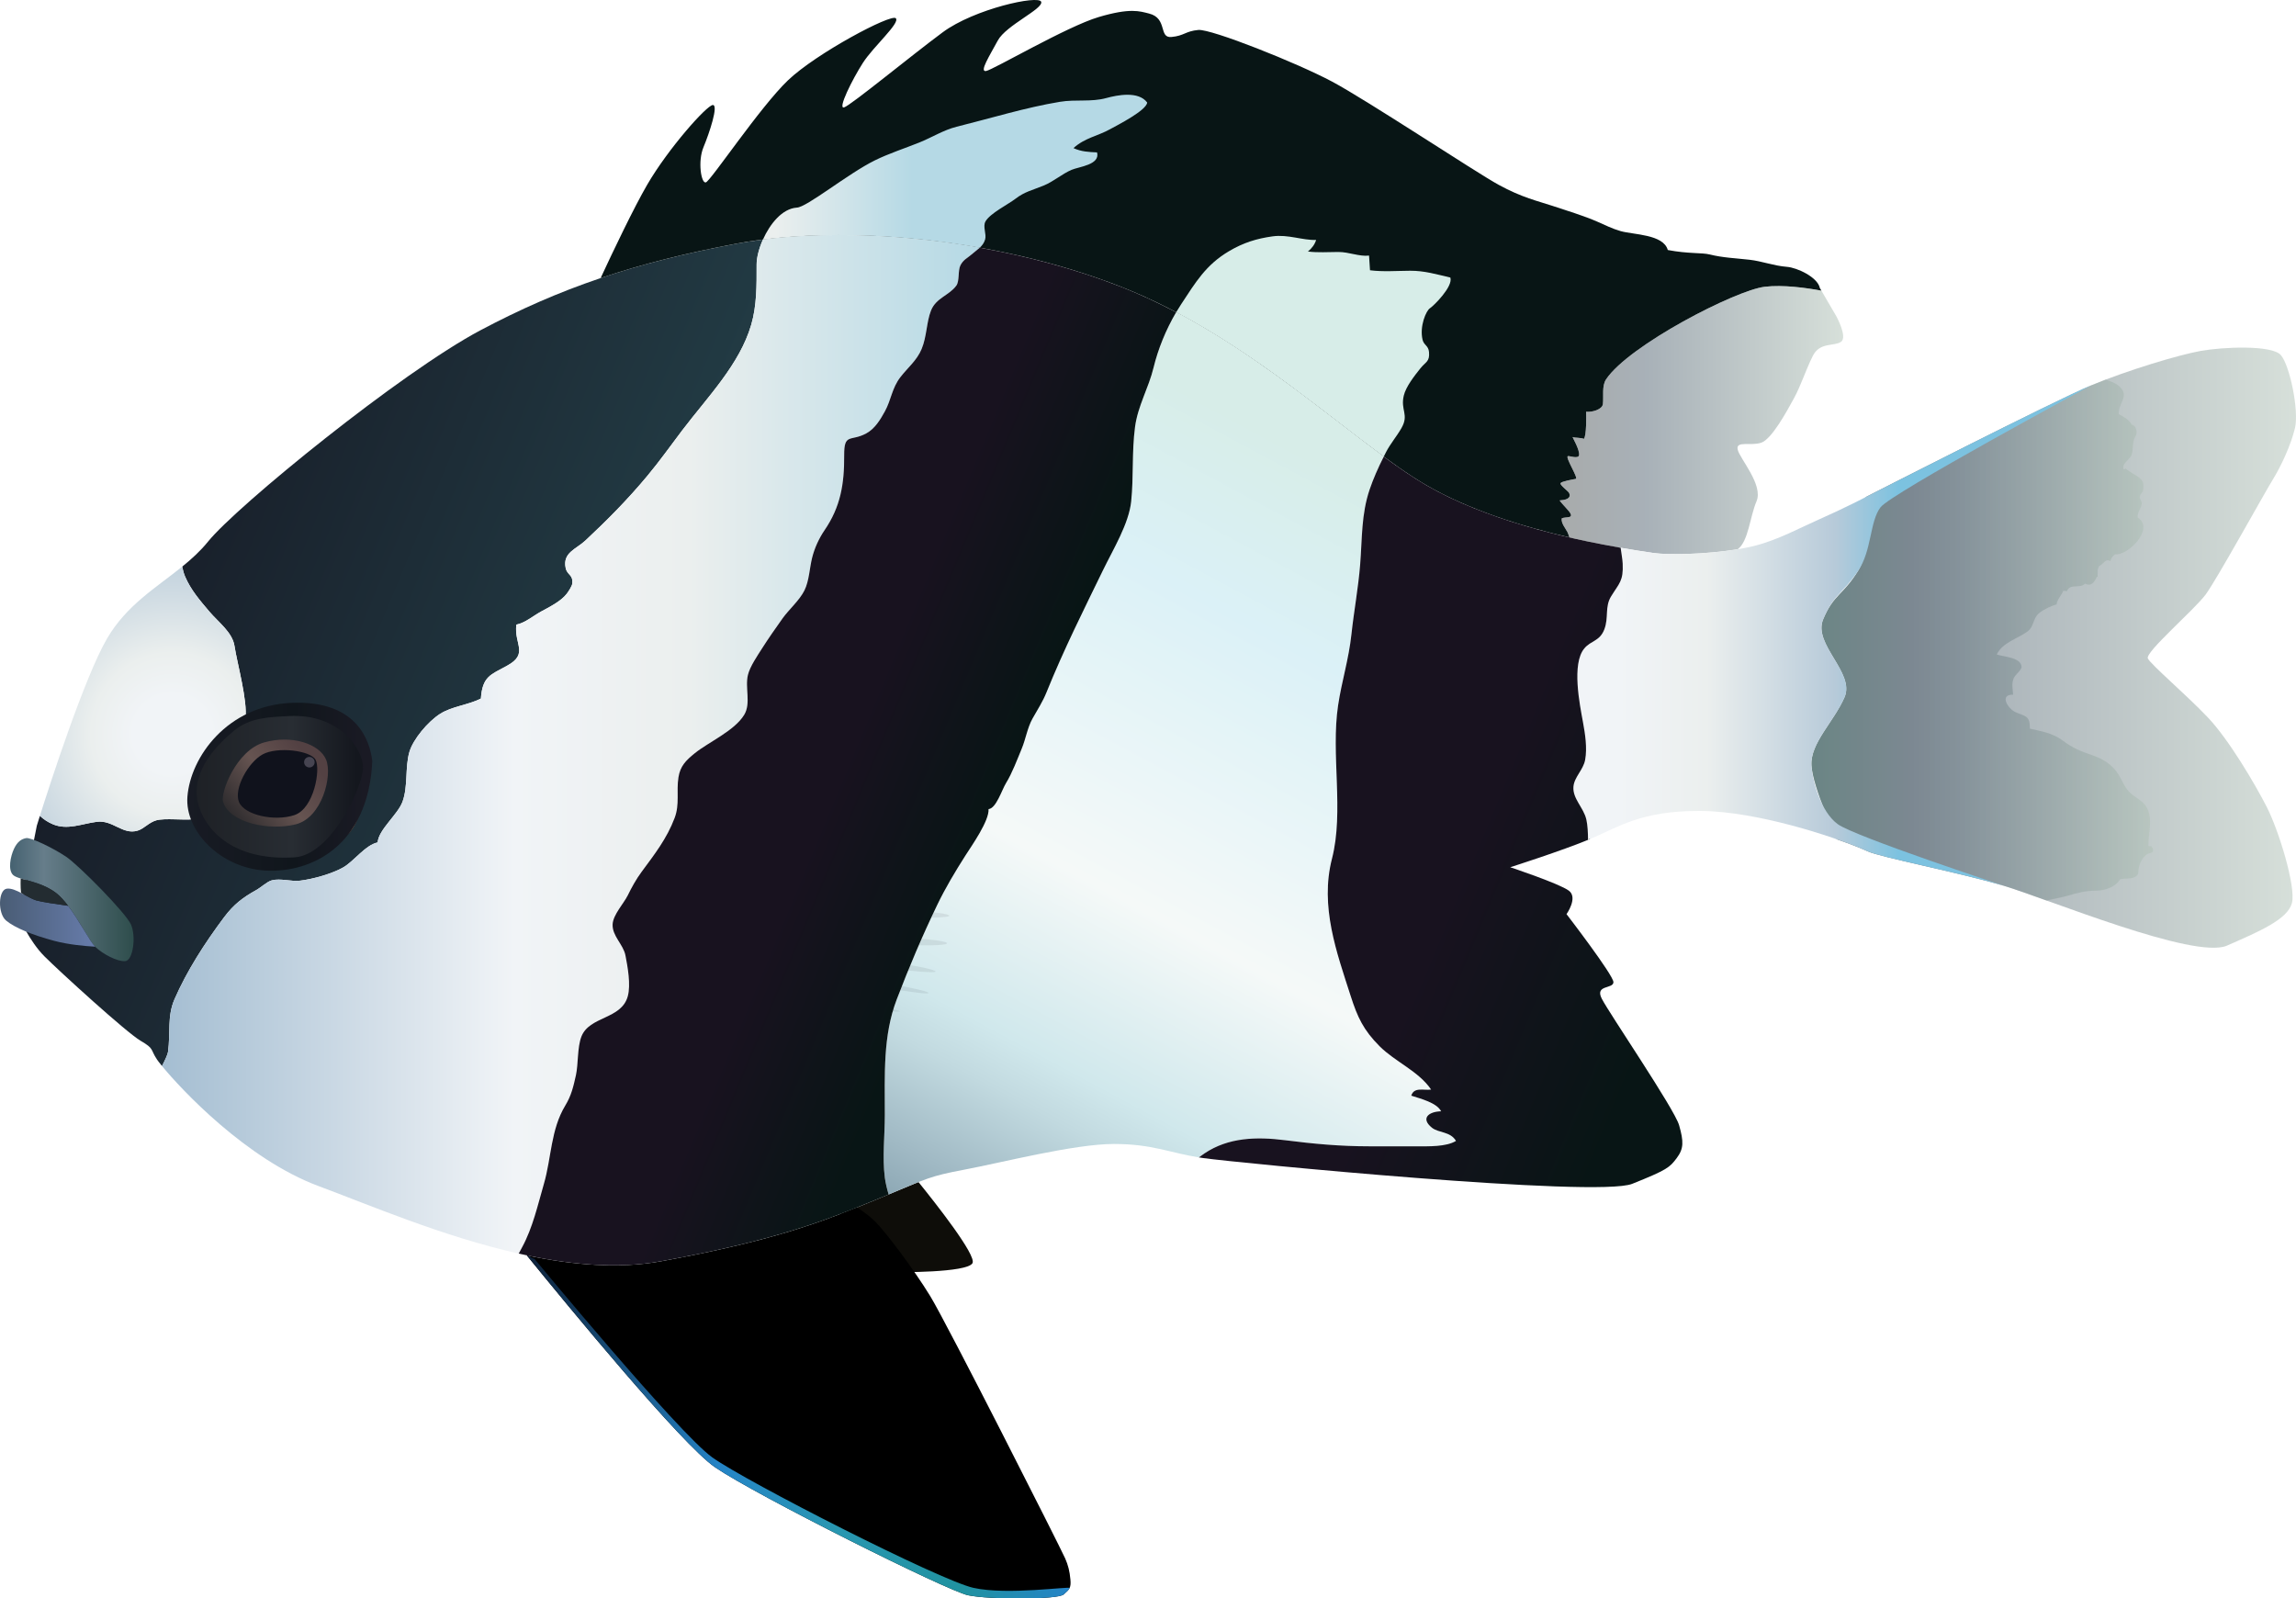 
        <svg xmlns:rdf="http://www.w3.org/1999/02/22-rdf-syntax-ns#" xmlns="http://www.w3.org/2000/svg" xmlns:cc="http://creativecommons.org/ns#" xmlns:xlink="http://www.w3.org/1999/xlink" xmlns:dc="http://purl.org/dc/elements/1.1/" x="0px" y="0px" width="500" height="348" viewBox="0 0 500 348" xml:space="preserve">
            <title>Dascyllus aruanus (Whitetail dascyllus)</title>
            <desc xmlns:ian_image_library="https://ian.umces.edu/media-library/">
                <ian_image_library:title>Dascyllus aruanus (Whitetail dascyllus)</ian_image_library:title>
                <ian_image_library:descr>Illustration of a Whitetail dascyllus (Dascyllus aruanus).</ian_image_library:descr>
                <ian_image_library:scene>
                    <ian_image_library:contains>Animalia, Chordata, Actinopterygii, Perciformes, Pomacentridae, Dascyllus aruanus, whitetail dascyllus, three-stripe damsel, humbug dascyllus, banded dascyllus, white-tailed damselfish, aquarium starter fish, territorial, </ian_image_library:contains>
                    <ian_image_library:when>2013-07-24</ian_image_library:when>
                </ian_image_library:scene>
            </desc>
            
<linearGradient id="ian_symbols_ac5e0d353e0092e4c971424007fb8299" gradientUnits="userSpaceOnUse" x1="34.771" y1="114.683" x2="418.363" y2="274.514">
	<stop  offset="0" style="stop-color:#181E29"/>
	<stop  offset="0.253" style="stop-color:#223B44"/>
	<stop  offset="0.462" style="stop-color:#18121F"/>
	<stop  offset="0.935" style="stop-color:#081515"/>
</linearGradient>
<path fill="url(#ian_symbols_ac5e0d353e0092e4c971424007fb8299)" d="M166.142,52.171c-2.075,0.261-4.08,0.569-5.994,0.931c-22.157,4.187-38.109,9.604-55.474,18.796
	c-17.365,9.193-53.117,38.305-59.364,46.039c-1.661,2.056-3.589,3.805-5.629,5.458c0.145,0.748,0.333,1.474,0.623,2.149
	c1.249,2.923,3.193,5.161,5.296,7.642c1.949,2.3,5.007,4.509,5.463,7.475c0.578,3.763,2.917,12.101,2.371,15.829
	c-4.343,2.369-6.496,4.534-8.587,8.686c-1.903,3.781-4.625,9.118-2.863,13.227c-1.889,0.252-6.133-0.285-7.961,0.243
	c-1.64,0.475-2.636,1.817-4.053,2.243c-3.259,0.979-5.403-2.377-8.886-1.924c-3.317,0.431-6.381,1.861-9.551,0.546
	c-1.148-0.478-2.051-1.11-2.848-1.831l0,0c-0.426,1.346-0.667,2.127-0.667,2.127L4.09,199.642c0,0,2.268,5.303,5.587,8.623
	c3.319,3.319,17.875,16.599,20.94,18.386c3.064,1.788,2.043,1.788,3.575,4.086c0.176,0.265,0.55,0.754,1.087,1.408
	c0.747-1.428,1.242-2.554,1.314-3.092c0.562-4.13-0.218-7.695,1.4-11.423c2.675-6.156,6.58-12.235,10.82-17.896
	c2.111-2.819,4.135-4.323,7.018-5.922c0.977-0.54,2.337-1.825,3.353-2.095c1.872-0.495,4.231,0.3,6.162,0.068
	c2.834-0.338,6.97-1.507,9.4-2.892c2.319-1.322,4.835-4.888,7.492-5.434c0.22-2.838,4.407-6.069,5.426-8.887
	c1.219-3.37,0.513-7.375,1.479-10.78c0.782-2.755,4.036-6.643,6.695-8.334c2.582-1.641,6.035-1.907,8.886-3.323
	c0.331-4.838,2.1-5.188,5.718-7.17c4.774-2.615,1.443-4.74,2.01-8.936c1.94-0.403,3.635-1.902,5.363-2.843
	c1.721-0.938,4.371-2.241,5.617-3.896c0.341-0.454,1.135-1.635,1.192-2.195c0.206-2.036-1.11-1.786-1.445-3.426
	c-0.68-3.33,2.28-4.064,4.307-5.96c4.753-4.447,9.135-8.855,13.447-14.029c2.88-3.455,4.953-6.438,7.627-9.957
	c5.559-7.315,12.521-14.375,15.034-22.999c1.208-4.146,1.187-8.463,1.176-13.125C164.767,56.131,165.269,54.134,166.142,52.171z"/>
<path fill="#081515" d="M340.104,112.882c0.89-0.418,2.854,0.151,1.62-1.471c-0.352-0.462-1.882-2.054-2.087-2.433
	c0.964-0.071,2.633-0.263,2.084-1.595c-0.173-0.422-2.131-1.788-1.878-2.173c0.254-0.385,2.635-0.796,3.304-0.918
	c0.67-0.123-2.338-4.702-1.71-4.956c0.278-0.112,2.27,0.673,2.435-0.199c0.207-1.097-1.444-3.895-1.412-3.963
	c0.579,0.224,1.913,0.115,2.451,0.407c0.619-0.68,0.521-5.081,0.492-5.909c1.301,0.139,3.527-0.483,3.663-1.691
	c0.19-1.697-0.271-3.923,0.689-5.369c4.922-7.393,28.16-19.395,34.545-20.161c3.997-0.48,9.095,0.241,12.349,0.849l-0.347-0.593
	c-0.492-2.354-4.946-4.423-7.15-4.595c-2.903-0.228-5.452-1.241-8.159-1.546c-3.147-0.354-5.791-0.435-8.669-1.149
	c-1.726-0.429-4.622-0.116-9.132-0.971c-0.948-3.449-7.459-3.31-10.29-4.123c-1.816-0.522-3.364-1.306-5.008-2.029
	c-2.929-1.291-6.751-2.442-9.815-3.463s-6.64-1.788-11.747-4.597s-28.601-18.386-36.262-22.472S263.768,6.269,260.958,6.524
	c-2.809,0.255-3.064,1.277-5.873,1.532c-2.81,0.255-0.767-4.085-4.853-5.107c-2.042-0.511-4.085-1.277-10.98,0.766
	c-6.895,2.042-22.983,11.491-24.515,11.747s0.766-3.32,2.554-6.64s9.959-6.895,9.449-8.427s-14.556,1.532-21.451,6.639
	c-6.895,5.107-19.918,15.833-21.451,16.344s1.788-6.129,4.086-9.704s8.172-8.683,7.15-9.704
	c-1.021-1.021-17.365,7.661-23.494,13.534c-6.128,5.874-16.854,21.961-17.875,22.217s-1.788-4.596-0.511-7.661
	s3.32-9.193,2.043-9.193s-9.704,9.449-14.301,17.365c-2.944,5.072-7.354,14.329-10.144,20.332
	c8.877-2.999,18.351-5.383,29.356-7.463c22.157-4.187,55.762-1.683,83.904,9.323c28.142,11.005,50.78,34.07,66.53,43.223
	c9.313,5.412,20.901,9.012,31.186,11.391c-0.163-0.513-0.316-0.948-0.426-1.16C340.909,115.033,339.917,113.914,340.104,112.882z"/>
<path fill="#0E0D09" d="M182.867,264.417l12.353,12.63c0,0,15.414,0.163,16.562-1.969c0.917-1.702-8.1-13.128-11.768-17.66
	c-2.174,0.864-4.896,2.064-9.536,3.963C187.949,262.416,185.471,263.423,182.867,264.417z"/>
<path d="M114.722,273.382c8.827,10.868,33.733,41.175,40.977,46.138c8.855,6.067,50.508,26.895,55.099,27.878
	c4.592,0.983,19.515,0.983,20.827-0.165c1.312-1.147,1.639-1.476,1.475-3.279s-0.492-3.115-1.147-4.592
	c-1.164-2.622-25.747-51.163-29.354-57.066c-3.607-5.903-9.674-13.938-11.971-16.235c-1.266-1.266-2.828-2.379-3.977-3.126
	c-9.931,3.981-20.477,7.653-42.65,11.726C134.8,276.35,124.702,275.481,114.722,273.382z"/>
<linearGradient id="ian_symbols_3630bc9c1606534485218027a2b6ece1" gradientUnits="userSpaceOnUse" x1="2.193" y1="195.908" x2="29.091" y2="195.908">
	<stop  offset="0.016" style="stop-color:#476372"/>
	<stop  offset="0.274" style="stop-color:#667D8A"/>
	<stop  offset="0.989" style="stop-color:#2F4E4D"/>
</linearGradient>
<path fill="url(#ian_symbols_3630bc9c1606534485218027a2b6ece1)" d="M27.261,209.306c-1.751,0.124-4.857-1.535-6.479-3.079c-1.622-1.543-5.024-9.02-8.544-11.741
	c-3.521-2.721-8.238-2.827-9.395-3.948c-1.159-1.12-0.561-4.036,0.188-5.654c0.748-1.616,1.663-2.19,2.67-2.371
	c1.01-0.179,5.807,2.125,8.645,4.019c2.838,1.896,12.984,12.215,14.157,14.753C29.674,203.823,29.012,209.182,27.261,209.306z"/>
<linearGradient id="ian_symbols_05eab9854a0b5b34e57b08bf012157e6" gradientUnits="userSpaceOnUse" x1="0" y1="199.834" x2="20.725" y2="199.834">
	<stop  offset="0" style="stop-color:#495C74"/>
	<stop  offset="1" style="stop-color:#677CAB"/>
</linearGradient>
<path fill="url(#ian_symbols_05eab9854a0b5b34e57b08bf012157e6)" d="M1.491,193.526c1.884-0.24,4.57,2.028,6.394,2.556c1.154,0.335,4.585,0.846,6.949,1.174
	c2.477,3.271,4.663,7.669,5.891,8.906c-2.13-0.117-5.783-0.435-8.918-1.271c-4.752-1.271-8.608-2.856-10.478-4.419
	C-0.541,198.909-0.392,193.767,1.491,193.526z"/>
<path fill="#232C31" d="M4.584,194.449c-0.156-1.348-0.083-3.146-0.083-3.146c1.996,0.61,5.18,1.206,7.737,3.183
	c0.879,0.681,1.75,1.661,2.589,2.769c-2.366-0.33-5.789-0.838-6.943-1.173C6.94,195.809,5.762,195.066,4.584,194.449z"/>
<linearGradient id="ian_symbols_4c59fd5ff8014d743df8278e9360cca2" gradientUnits="userSpaceOnUse" x1="168.866" y1="37.289" x2="215.881" y2="37.289">
	<stop  offset="0" style="stop-color:#EBEFEE"/>
	<stop  offset="0.634" style="stop-color:#B5D9E5"/>
</linearGradient>
<path fill="url(#ian_symbols_4c59fd5ff8014d743df8278e9360cca2)" d="M213.358,53.943c0.513-0.475,0.941-1.017,1.172-1.792c0.351-1.185-0.568-2.814,0.09-3.95
	c1.016-1.754,4.929-3.692,6.52-4.918c2.009-1.548,3.697-1.871,6.113-2.86c2.208-0.902,4.064-2.572,6.11-3.439
	c1.643-0.696,6.263-1.091,5.544-3.796c-1.806-0.078-3.446-0.154-5.136-0.936c2.484-2.244,5.179-2.581,7.916-4.086
	c1.63-0.897,8.003-4.125,8.135-5.844c-1.906-2.542-6.483-1.631-8.93-0.963c-3.301,0.901-6.596,0.238-10.084,0.814
	c-7.41,1.223-15.231,3.627-22.489,5.43c-2.815,0.699-5.35,2.316-8.137,3.438c-3.08,1.238-6.657,2.397-9.698,3.901
	c-5.874,2.905-14.817,10.232-16.976,10.272c-3.174,0.225-5.84,3.541-7.365,6.96C179.71,50.467,196.463,50.948,213.358,53.943z"/>
<linearGradient id="ian_symbols_3487f52805ca2ca4c1b85061b134b38f" gradientUnits="userSpaceOnUse" x1="35.28" y1="162.096" x2="213.358" y2="162.096">
	<stop  offset="0.005" style="stop-color:#A5BED2"/>
	<stop  offset="0.43" style="stop-color:#F1F4F7"/>
	<stop  offset="0.645" style="stop-color:#EBEFEE"/>
	<stop  offset="1" style="stop-color:#B5D9E5"/>
</linearGradient>
<path fill="url(#ian_symbols_3487f52805ca2ca4c1b85061b134b38f)" d="M118.443,257.822c1.662-5.719,1.475-11.807,4.652-17.057c1.332-2.198,1.775-4.137,2.33-6.642
	c0.518-2.337,0.284-6.031,1.177-8.358c1.738-4.53,8.719-3.717,10.112-8.818c0.687-2.516-0.028-6.404-0.51-8.888
	c-0.466-2.401-2.94-4.248-2.792-6.813c0.119-2.053,2.458-4.554,3.286-6.242c0.889-1.813,1.848-3.548,3.027-5.146
	c2.815-3.81,5.487-7.225,7.188-11.728c1.141-3.021,0.349-5.758,0.835-8.85c0.381-2.421,1.578-3.657,3.573-5.264
	c3.021-2.432,8.617-4.86,10.739-8.342c1.536-2.52,0.128-5.908,0.822-8.715c0.449-1.817,2.059-4.166,3.082-5.771
	c1.371-2.154,2.896-4.328,4.442-6.505c1.384-1.95,3.703-3.934,4.78-6.113c1.035-2.092,1.109-4.875,1.676-7.128
	c0.521-2.07,1.464-4.164,2.704-5.981c3.482-5.102,4.313-10.031,4.272-16.323c-0.031-4.911,1.413-2.917,4.8-4.75
	c1.892-1.024,3.076-3.006,4.053-4.784c1.399-2.546,1.532-5.071,3.388-7.472c1.623-2.099,3.59-3.63,4.632-6.147
	c1.131-2.731,1.042-5.847,2.027-8.339c1.106-2.797,3.901-3.252,5.514-5.434c0.744-1.005,0.313-3.318,0.916-4.462
	c0.657-1.246,1.569-1.581,2.423-2.346c0.599-0.538,1.23-0.961,1.768-1.46c-16.896-2.995-33.648-3.476-47.216-1.771
	c-0.874,1.962-1.375,3.959-1.372,5.427c0.011,4.662,0.032,8.979-1.176,13.125c-2.513,8.624-9.475,15.684-15.034,22.999
	c-2.675,3.519-4.748,6.502-7.627,9.957c-4.312,5.174-8.693,9.583-13.447,14.029c-2.027,1.896-4.987,2.63-4.307,5.96
	c0.335,1.641,1.651,1.391,1.445,3.426c-0.057,0.56-0.851,1.741-1.192,2.195c-1.246,1.655-3.896,2.958-5.617,3.896
	c-1.728,0.941-3.422,2.44-5.363,2.843c-0.566,4.195,2.764,6.32-2.01,8.936c-3.618,1.982-5.387,2.333-5.718,7.17
	c-2.851,1.416-6.305,1.682-8.886,3.323c-2.659,1.692-5.913,5.579-6.695,8.334c-0.965,3.405-0.259,7.411-1.479,10.78
	c-1.019,2.818-5.206,6.049-5.426,8.887c-2.656,0.546-5.172,4.111-7.492,5.434c-2.431,1.385-6.566,2.554-9.4,2.892
	c-1.93,0.231-4.29-0.563-6.162-0.068c-1.016,0.27-2.376,1.555-3.353,2.095c-2.883,1.599-4.907,3.103-7.018,5.922
	c-4.24,5.661-8.146,11.74-10.82,17.896c-1.619,3.728-0.839,7.293-1.4,11.423c-0.073,0.538-0.567,1.664-1.314,3.092
	c4.125,5.031,18.335,20.296,34.153,26.172c10.918,4.055,26.98,10.962,43.531,14.682c0.252-0.478,0.503-0.951,0.75-1.406
	C116.019,267.336,117.081,262.515,118.443,257.822z"/>
<path fill="#D7EDE8" d="M301.834,98.459c1.018-1.946,2.332-3.415,3.387-5.281c1.655-2.93-0.268-3.836,0.478-7.014
	c0.462-1.974,2.351-4.353,3.629-5.958c1.135-1.425,2.059-1.416,1.866-3.556c-0.125-1.406-1.129-1.471-1.407-2.675
	c-0.685-2.962,0.798-6.333,1.607-6.843c0.809-0.511,5.101-4.759,4.449-6.69c-3.037-0.705-5.656-1.501-8.748-1.481
	c-2.869,0.018-5.93,0.256-8.75-0.103c-0.067-1.046-0.139-2.153-0.206-3.199c-2.149,0.252-4.346-0.791-6.706-0.784
	c-2.174,0.006-4.488,0.176-6.606-0.103c0.841-0.66,1.514-1.578,1.787-2.52c-2.972,0.107-6.12-1.248-9.479-0.78
	c-3.473,0.484-6.345,1.359-9.533,3.251c-5.052,2.999-7.258,6.807-10.388,11.542c-0.373,0.563-0.732,1.145-1.081,1.736
	c17.779,9.395,32.987,22.488,45.205,31.445C301.503,99.116,301.664,98.783,301.834,98.459z"/>
<linearGradient id="ian_symbols_7b239f15adf56ff4190a410f7321f810" gradientUnits="userSpaceOnUse" x1="218.237" y1="285.361" x2="311.873" y2="111.187">
	<stop  offset="0.016" style="stop-color:#819DAB"/>
	<stop  offset="0.107" style="stop-color:#A0B9C4"/>
	<stop  offset="0.213" style="stop-color:#C2DAE0"/>
	<stop  offset="0.269" style="stop-color:#D0E8EC"/>
	<stop  offset="0.462" style="stop-color:#F5F9F8"/>
	<stop  offset="0.796" style="stop-color:#DBF1F7"/>
	<stop  offset="0.989" style="stop-color:#D7EDE8"/>
</linearGradient>
<path fill="url(#ian_symbols_7b239f15adf56ff4190a410f7321f810)" d="M279.855,248.307c6.186,0.788,11.929,1.327,18.387,1.327c3.405,0,6.81-0.008,10.215,0
	c2.603,0.006,6.48,0.136,8.614-1.177c-1.223-2.088-3.779-1.699-5.242-2.876c-2.519-2.027-0.727-3.52,2.006-3.571
	c-0.977-1.894-4.49-2.745-6.499-3.403c0.585-1.962,2.729-1.097,4.319-1.331c-2.706-3.996-7.835-6.044-11.219-9.433
	c-3.516-3.521-4.812-6.316-6.28-10.896c-3.048-9.493-6.766-19.547-4.086-29.962c2.643-10.272-0.269-22.722,1.327-33.369
	c0.793-5.29,2.319-10.005,2.91-15.511c0.529-4.942,1.496-10.125,1.892-15.133c0.461-5.835,0.237-10.954,2.062-16.359
	c0.784-2.321,1.879-4.792,3.076-7.167c-12.218-8.957-27.426-22.05-45.205-31.445c-2.234,3.784-3.957,8.057-4.915,12.032
	c-1.079,4.475-3.439,8.342-4.046,12.979c-0.716,5.479-0.278,10.824-0.834,16.19c-0.501,4.834-3.879,10.335-6.146,14.997
	c-4.077,8.383-8.554,17.292-12.279,26.54c-0.85,2.112-1.958,3.778-3.064,5.754c-1.104,1.972-1.485,4.473-2.33,6.506
	c-0.967,2.326-2.098,5.369-3.42,7.509c-0.924,1.495-2.142,5.529-3.818,5.695c0.162,2.55-3.644,7.919-5.035,10.101
	c-2.205,3.455-4.367,7.07-6.129,10.729c-3.331,6.918-6.17,13.64-8.834,20.614c-3.03,7.933-2.591,16.298-2.591,25.178
	c0,4.412-0.568,9.248,0.002,13.617c0.149,1.135,0.446,2.396,0.829,3.683c8.269-3.45,9.008-4.003,16.363-5.382
	c8.172-1.532,24.004-5.618,32.687-5.618c8.307,0,11.948,1.868,18.51,2.925c0.413-0.31,0.827-0.607,1.238-0.883
	C267.524,247.679,273.674,247.52,279.855,248.307z"/>
<radialGradient id="ian_symbols_1037d1a806506004e5e25f83dbd8c484" cx="37.529" cy="159.892" r="41.663" gradientUnits="userSpaceOnUse">
	<stop  offset="0.204" style="stop-color:#F1F4F7"/>
	<stop  offset="0.425" style="stop-color:#EBEFEE"/>
	<stop  offset="1" style="stop-color:#B7CAD9"/>
</radialGradient>
<path fill="url(#ian_symbols_1037d1a806506004e5e25f83dbd8c484)" d="M21.084,178.964c3.483-0.453,5.627,2.903,8.886,1.924c1.417-0.426,2.413-1.769,4.053-2.243
	c1.829-0.528,6.072,0.009,7.961-0.243c-1.762-4.109,0.959-9.446,2.863-13.227c2.091-4.151,4.244-6.316,8.587-8.686
	c0.545-3.728-1.793-12.066-2.371-15.829c-0.456-2.965-3.514-5.174-5.463-7.475c-2.103-2.481-4.047-4.719-5.296-7.642
	c-0.29-0.675-0.478-1.401-0.623-2.149c-5.633,4.563-12.141,8.371-16.406,15.73c-4.886,8.429-12.34,31.443-14.589,38.554
	c0.797,0.721,1.7,1.354,2.848,1.831C14.703,180.826,17.767,179.395,21.084,178.964z"/>
<linearGradient id="ian_symbols_a22b980fe2e14f348d25bfda448a6613" gradientUnits="userSpaceOnUse" x1="394.475" y1="141.048" x2="500" y2="141.048">
	<stop  offset="0" style="stop-color:#525858"/>
	<stop  offset="0.301" style="stop-color:#516371"/>
	<stop  offset="1" style="stop-color:#AFC1B5"/>
</linearGradient>
<path opacity="0.5" fill="url(#ian_symbols_a22b980fe2e14f348d25bfda448a6613)" d="M480.332,129.463c2.452-3.327,12.795-22.087,14.585-24.972
	c1.789-2.885,3.956-7.502,4.861-11.27c0.906-3.768-1.126-13.69-3.093-15.912c-1.968-2.221-12.619-1.756-17.459-0.884
	c-4.84,0.873-15.934,4.209-23.867,7.514c-7.934,3.304-49.061,24.309-49.061,24.309s1.604,10.729-1.643,16.046
	s-5.369,5.144-7.627,10.594c-2.259,5.449,6.984,11.596,4.661,16.95c-2.323,5.354-7.488,10.01-7.204,14.833
	c0.284,4.822,5.509,16.102,5.509,16.102s3.852,1.288,6.724,2.613c2.873,1.326,20.11,4.642,29.635,7.503
	c9.524,2.86,41.525,16.144,48.618,13.038c7.094-3.105,13.238-5.734,14.145-9.282c0.905-3.547-2.895-15.899-5.525-20.994
	s-8.198-14.574-12.817-19.448c-4.618-4.874-12.397-11.479-13.038-12.817C467.094,142.048,477.879,132.79,480.332,129.463z"/>
<linearGradient id="ian_symbols_ca00637839589d84cde7710ea250b0dd" gradientUnits="userSpaceOnUse" x1="339.638" y1="91.482" x2="401.389" y2="91.482">
	<stop  offset="0" style="stop-color:#525858"/>
	<stop  offset="0.301" style="stop-color:#516371"/>
	<stop  offset="1" style="stop-color:#AFC1B5"/>
</linearGradient>
<path opacity="0.5" fill="url(#ian_symbols_ca00637839589d84cde7710ea250b0dd)" d="M378.426,119.605c2.337-1.721,2.654-7.078,4.087-10.423
	c1.532-3.575-3.575-9.193-4.086-11.236c-0.511-2.043,2.81-0.766,5.107-1.532c2.299-0.766,5.618-6.895,7.15-9.704
	s2.554-6.129,4.086-9.193s4.597-2.043,6.129-3.064s-1.021-5.618-1.021-5.618l-3.229-5.535c-3.254-0.607-8.352-1.329-12.349-0.849
	c-6.385,0.766-29.623,12.768-34.545,20.161c-0.961,1.446-0.499,3.672-0.689,5.369c-0.136,1.208-2.362,1.83-3.663,1.691
	c0.028,0.828,0.127,5.229-0.492,5.909c-0.538-0.292-1.872-0.184-2.451-0.407c-0.032,0.069,1.619,2.866,1.412,3.963
	c-0.165,0.873-2.156,0.087-2.435,0.199c-0.628,0.254,2.38,4.833,1.71,4.956c-0.669,0.123-3.05,0.534-3.304,0.918
	c-0.253,0.385,1.705,1.751,1.878,2.173c0.549,1.332-1.12,1.524-2.084,1.595c0.205,0.379,1.735,1.971,2.087,2.433
	c1.233,1.622-0.73,1.053-1.62,1.471c-0.188,1.032,0.805,2.151,1.237,2.997c0.109,0.212,0.263,0.647,0.426,1.16
	c7.11,1.645,13.597,2.708,18.273,3.38C363.353,120.894,371.626,120.731,378.426,119.605z"/>
<linearGradient id="ian_symbols_7bdf629a441a167421830dbc9cda1090" gradientUnits="userSpaceOnUse" x1="394.475" y1="139.389" x2="468.9" y2="139.389">
	<stop  offset="0" style="stop-color:#2D5F5E"/>
	<stop  offset="0.301" style="stop-color:#516371"/>
	<stop  offset="1" style="stop-color:#AFC1B5"/>
</linearGradient>
<path opacity="0.5" fill="url(#ian_symbols_7bdf629a441a167421830dbc9cda1090)" d="M468.528,184.304c-0.232-0.032-0.45-0.05-0.685-0.076
	c0.01-3.078,1.323-6.895-1.058-9.307c-1.013-1.026-2.375-1.596-3.336-2.716c-0.93-1.085-1.379-2.411-2.138-3.598
	c-1.381-2.164-3.39-3.375-5.791-4.186c-2.531-0.854-4.146-1.526-6.288-3.13c-2.172-1.629-4.574-2.026-7.181-2.612
	c0.026-2.927-1.013-2.641-3.146-3.6c-1.599-0.719-3.628-3.868-0.507-3.8c-0.072-1.33-0.382-2.297,0.131-3.599
	c0.27-0.685,1.73-1.771,1.704-2.464c-0.084-2.102-4.107-2.202-5.395-2.687c1.232-2.629,4.641-3.485,6.671-4.994
	c1.563-1.161,1.066-2.838,2.665-4.108c0.924-0.734,2.583-1.509,3.675-1.81c0.179-1.15,1.115-2.007,1.499-2.998
	c0.339,0.138,0.363,0.006,0.779,0.124c0.688-1.823,2.762-0.422,3.943-1.656c1.343,0.748,2.057-0.373,2.566-1.476
	c0.16-0.019,0.228,0.068,0.198,0.261c-0.103-0.576,0.044-1.199-0.018-1.779c0.024-0.069,0.217-0.607,0.312-0.83
	c1.048-0.439,1.279-1.697,2.446-1.077c0.173-0.739,0.521-1.022,1.009-1.483c2.735,0.412,8.75-5.553,4.966-7.99
	c-0.202-1.152,0.809-2.005,0.878-3.15c0.023-0.371-0.5-0.838-0.44-1.377c0.069-0.629,0.606-0.922,0.692-1.336
	c0.627-3.055-1.615-2.943-3.727-4.788c-0.252,0.008-0.246,0.138-0.46,0.2c-0.488-1.517,1.354-2.025,1.739-3.313
	c0.394-1.311,0.074-2.508,0.762-3.897c0.604-0.731,0.209-2.447-0.771-2.575c-0.522-1.094-1.86-1.767-2.822-2.286
	c-0.068-2.565,2.391-3.89,0.194-5.988c-0.842-0.805-1.957-1.161-3.069-1.522c-1.094,0.416-2.157,0.838-3.168,1.259
	c-7.934,3.304-49.061,24.309-49.061,24.309s1.604,10.729-1.643,16.046s-5.369,5.144-7.627,10.594
	c-2.259,5.449,6.984,11.596,4.661,16.95c-2.323,5.354-7.488,10.01-7.204,14.833c0.284,4.822,5.509,16.102,5.509,16.102
	s3.852,1.288,6.724,2.613c2.873,1.326,20.11,4.642,29.635,7.503c2.144,0.643,5.431,1.817,9.31,3.211
	c1.544-0.361,3.133-0.618,4.537-1.018c2.371-0.677,3.686-1.085,6.329-1.125c1.9-0.03,4.156-0.769,5.191-2.502
	c0.854-0.162,2.401-0.061,3.032-0.396c1.367-0.728,0.681-1.037,1.091-2.403c0.327-1.089,0.621-1.659,1.481-2.471
	C468.016,185.535,469.625,186.022,468.528,184.304z"/>
<path fill="none" stroke="#F68E4E" stroke-width="1.022" stroke-miterlimit="10" d="M49.174,175.748
	c-5.213-4.813-3.734-13.258,1.833-17.147c2.096-1.464,6.646-3.896,8.626-1.008c1.928,2.814-0.658,6.424-3.074,7.837
	c-1.429,0.837-3.052,1.3-4.27,2.471c-1.417,1.364-2.105,3.323-2.776,5.123L49.174,175.748z"/>
<path fill="none" stroke="#F68E4E" stroke-width="1.022" stroke-miterlimit="10" d="M60.75,180.514
	c-2.894,1.363-3.275,4.552-0.029,6.277c3.09,1.643,6.349,0.525,9.053-1.28c2.297-1.533,5.043-3.131,6.607-5.468
	c1.833-2.74,2.218-6.53,2.168-9.748c-0.061-3.945-1.921-6.397-4.724-8.985c-1.173-0.551-2.703-1.272-3.998-0.7
	c-1.502,0.664-1.684,2.553-1.258,3.948c0.423,1.389,1.411,2.483,1.725,3.926c0.345,1.58,0.028,3.294-0.288,4.876
	C68.922,178.813,63.644,179.152,60.75,180.514z"/>
<path fill="none" stroke="#F68E4E" stroke-width="1.022" stroke-miterlimit="10" d="M53.345,180.94
	c-5.618-2.553-5.618-7.916-2.554-12.002s8.938-6.895,13.535-5.363c4.597,1.532,8.172,7.917,6.64,11.492
	S58.963,183.494,53.345,180.94z"/>
<linearGradient id="ian_symbols_ca719f97fca543c46d95e93404e53015" gradientUnits="userSpaceOnUse" x1="875.725" y1="171.33" x2="916.019" y2="171.33" gradientTransform="matrix(-1 0 0 1 956.801 0)">
	<stop  offset="0.038" style="stop-color:#1A1A24"/>
	<stop  offset="0.425" style="stop-color:#10161C"/>
	<stop  offset="1" style="stop-color:#181B24"/>
</linearGradient>
<path fill="url(#ian_symbols_ca719f97fca543c46d95e93404e53015)" d="M63.533,153.062c-14.091,0.576-22.042,11.819-22.719,20.419c-0.591,7.504,7.19,15.53,16.968,16.105
	c9.778,0.574,22.433-5.177,23.294-23.87C80.501,161.115,77.625,152.486,63.533,153.062z"/>
<linearGradient id="ian_symbols_06d7ecd40c08526421fb756ac6f424cf" gradientUnits="userSpaceOnUse" x1="877.737" y1="171.343" x2="913.985" y2="171.343" gradientTransform="matrix(-1 0 0 1 956.801 0)">
	<stop  offset="0.038" style="stop-color:#14171E"/>
	<stop  offset="0.425" style="stop-color:#282D33"/>
	<stop  offset="1" style="stop-color:#1E2126"/>
</linearGradient>
<path fill="url(#ian_symbols_06d7ecd40c08526421fb756ac6f424cf)" d="M62.958,155.938c10.928-0.576,16.105,7.19,16.105,11.216c0,4.025-6.871,19.061-14.955,19.556
	c-14.091,0.862-19.732-6.698-20.994-11.791c-1.173-4.733,1.041-10.181,7.85-15.799C54.446,156.248,58.573,156.169,62.958,155.938z"
	/>
<linearGradient id="ian_symbols_7067ac5833dc35e4090eea9c88774a92" gradientUnits="userSpaceOnUse" x1="888.637" y1="164.57" x2="908.08" y2="180.712" gradientTransform="matrix(-1 0 0 1 956.801 0)">
	<stop  offset="0.038" style="stop-color:#534143"/>
	<stop  offset="0.425" style="stop-color:#665451"/>
	<stop  offset="1" style="stop-color:#1E2024"/>
</linearGradient>
<path fill="url(#ian_symbols_7067ac5833dc35e4090eea9c88774a92)" d="M57.494,161.689c-6.039,1.726-9.54,10.943-8.915,12.942c1.438,4.602,10.065,6.328,15.817,4.889
	c5.752-1.438,8.053-10.64,6.616-14.091C69.573,161.978,63.533,159.964,57.494,161.689z"/>
<path fill="#10121C" d="M52.03,174.631c-1.15-2.875,2.012-8.627,5.176-10.353c3.165-1.726,10.353-0.862,11.504,1.151
	c1.151,2.013-0.288,10.642-4.602,12.08C59.795,178.946,53.179,177.507,52.03,174.631z"/>
<circle fill="#464451" cx="67.373" cy="165.981" r="1.15"/>
<g opacity="0.8">
	<linearGradient id="ian_symbols_0b0e6ee3acbe8e24c5991990b6753949" gradientUnits="userSpaceOnUse" x1="143.223" y1="187.569" x2="209.935" y2="187.569">
		<stop  offset="0" style="stop-color:#33445C;stop-opacity:0.8"/>
		<stop  offset="0.328" style="stop-color:#2D3548;stop-opacity:0.6"/>
		<stop  offset="0.574" style="stop-color:#212129;stop-opacity:0.1"/>
	</linearGradient>
	<path fill="url(#ian_symbols_0b0e6ee3acbe8e24c5991990b6753949)" d="M176.054,195.083c9.941-4.39,33.45-10.827,33.875-12.101c0.424-1.273-23.227,5.154-34.638,10.118
		c-11.411,4.964-22.584,13.755-23.179,12.717c-0.596-1.037,17.641-15.661,30.765-21.761c13.125-6.101,22.068-9.247,22.137-10.611
		c0.067-1.363-21.895,8.532-29.291,12.55c-10.661,5.795-24.791,17.53-25.462,16.562c-0.671-0.971,14.264-15.763,22.945-20.863
		c4.092-2.405,9.958-6.745,15.943-10.565c6.709-4.282,13.338-7.962,13.18-8.617c-0.297-1.239-32.492,19.11-37.901,23.342
		c-6.223,4.868-16.571,15.859-17.149,14.462c-0.578-1.396,15.171-19.457,23.655-27.737c8.484-8.28,27.974-23.488,27.877-24.429
		c-0.096-0.94-21.611,14.452-30.407,23.22c-8.797,8.768-22.757,28.503-23.18,26.898c-0.423-1.604,14.639-23.155,22.17-32.563
		c7.533-9.408,24.221-26.126,23.87-27.728c-0.351-1.601-15.24,13.767-25.052,25.506c-9.812,11.741-23.91,32.766-22.943,34.974
		c0.967,2.209,6.55,4.292,7.977,10.196c1.429,5.903-5.479,12.896-5.902,16.977c-0.158,1.519,19.582,5.675,25.838,7.218
		c6.258,1.542,18.042,4.804,18.494,4.395c0.919-0.83-12.62-3.81-18.727-5.487c-6.104-1.678-25.18-5.959-24.261-7.063
		c0.92-1.105,18.733,1.095,25.82,1.888s17.944,3.934,18.64,2.962c0.695-0.971-13.425-3.562-19.654-4.238
		c-6.229-0.676-22.557-2.369-23.425-2.27c0.775-1.112,23.93-3.392,31.497-3.583c7.568-0.19,15.424,1.071,16.372,0.832
		c0.949-0.239-9.151-2.027-18.101-2.216c-9.637-0.201-27.951,3.188-28.139,2.674c-0.323-0.876,8.256-3.745,17.047-5.396
		c4.915-0.923,10.18-1.149,13.306-1.196c8.717-0.133,21.176,2.658,22.137,2.132c0.962-0.526-16.721-3.874-23.575-3.573
		c-2.274,0.1-7.545,0.616-12.37,1.171c-5.215,0.6-15.815,5.502-15.576,4.752c0.156-0.317,7.171-3.698,15.354-6.059
		c4.488-1.295,10.601-1.869,13.153-2.428c7.58-0.406,23.721,2.142,24.547,1.463c0.825-0.677-17.446-3.767-24.686-2.982
		c-2.33,0.254-9,1.129-12.935,2.367c-8.286,2.609-14.645,6.237-14.43,4.882c0.528-0.69,7.877-4.174,15.387-6.704
		c4.542-1.531,9.417-2.48,12.099-2.914c7.113-1.148,26.047,0.244,27.036-0.786c0.989-1.028-20.115-2.245-27.594-0.97
		c-2.588,0.441-7.329,1.406-11.302,2.81c-7.51,2.653-14.494,6.107-14.588,5.162c0.403-0.858,6.874-4.124,14.093-6.771
		c5.802-2.127,12.286-3.7,14.987-4.493c9.226-1.618,24.313-0.998,24.926-1.758c0.613-0.76-14.003-2.08-25.065,0.239
		c-4.512,0.943-10.708,2.595-15.787,4.669c-7.373,3.01-13.023,6.379-13.013,5.314C152.871,207.871,166.112,199.472,176.054,195.083z
		"/>
</g>
<linearGradient id="ian_symbols_1b9c9daa225a8f543de3dac1f77208f8" gradientUnits="userSpaceOnUse" x1="232.919" y1="310.75" x2="114.722" y2="310.75">
	<stop  offset="0.005" style="stop-color:#2584C6"/>
	<stop  offset="0.199" style="stop-color:#2092A0"/>
	<stop  offset="0.43" style="stop-color:#2997B1"/>
	<stop  offset="0.645" style="stop-color:#2584C6"/>
	<stop  offset="1" style="stop-color:#0D2038"/>
</linearGradient>
<path fill="url(#ian_symbols_1b9c9daa225a8f543de3dac1f77208f8)" d="M232.916,345.837c-0.226,0.453-0.636,0.822-1.292,1.396c-1.312,1.148-16.235,1.148-20.827,0.165
	c-4.591-0.983-46.244-21.811-55.099-27.878c-7.243-4.963-32.149-35.27-40.977-46.138c0.848,0.178,0.809,0.588,1.658,0.747
	c0,0,31.354,37.977,38.745,43.257s49.458,26.742,56.849,28.401C219.365,347.448,233.14,345.387,232.916,345.837z"/>
<linearGradient id="ian_symbols_45737556e3108c2409d7425ba0e04a62" gradientUnits="userSpaceOnUse" x1="342.637" y1="138.414" x2="455.359" y2="138.414">
	<stop  offset="0.086" style="stop-color:#F1F4F7"/>
	<stop  offset="0.258" style="stop-color:#EBEFEE"/>
	<stop  offset="0.505" style="stop-color:#B7CAD9"/>
	<stop  offset="0.629" style="stop-color:#7CC2E0"/>
</linearGradient>
<path fill="url(#ian_symbols_45737556e3108c2409d7425ba0e04a62)" d="M394.486,166.67c-0.284-4.822,4.881-9.479,7.204-14.833c2.323-5.354-6.92-11.5-4.661-16.95
	c2.258-5.45,4.13-5.438,7.627-10.594c2.985-4.401,2.497-10.739,4.872-13.829s45.831-26.526,45.831-26.526
	c-7.934,3.304-49.061,24.309-49.061,24.309s-4.641,2.431-10.165,4.862c-3.901,1.717-9.022,4.512-14.132,5.777
	c-7.146,1.769-18.039,2.096-21.961,1.532c-2.054-0.295-4.461-0.667-7.112-1.129c0.153,1.223,0.396,2.438,0.444,3.454
	c0.177,3.797-0.762,4.256-2.528,7.136c-1.406,2.293-0.485,4.604-1.466,7.169c-1.001,2.623-2.894,2.407-4.355,4.151
	c-2.815,3.359-1.006,12.199-0.295,16.087c0.461,2.518,0.948,5.579,0.469,8.184c-0.404,2.204-2.391,3.754-2.55,5.875
	c-0.193,2.582,2.196,4.509,2.803,7.084c0.289,1.231,0.37,2.983,0.376,4.473c0.143-0.059,0.286-0.117,0.425-0.175
	c6.129-2.554,10.997-6.196,24.005-6.129s29.739,6.173,29.739,6.173s-0.011-0.021-0.024-0.052c0.016,0.033,0.024,0.052,0.024,0.052
	s3.852,1.288,6.724,2.613c2.873,1.326,20.11,4.642,29.635,7.503c0,0-32.407-10.701-36.139-13.404
	C396.484,176.781,394.68,169.955,394.486,166.67z M399.97,182.718c-0.011-0.024-0.023-0.052-0.042-0.091
	C399.942,182.659,399.96,182.697,399.97,182.718z M399.875,182.51c-0.008-0.018-0.017-0.037-0.024-0.056
	C399.858,182.472,399.868,182.494,399.875,182.51z"/>
<linearGradient id="ian_symbols_1f67532397605cf4e562e6ca3f00b6dd" gradientUnits="userSpaceOnUse" x1="151.691" y1="156.524" x2="218.783" y2="184.479">
	<stop  offset="0.462" style="stop-color:#18121F"/>
	<stop  offset="0.935" style="stop-color:#081515"/>
</linearGradient>
<path fill="url(#ian_symbols_1f67532397605cf4e562e6ca3f00b6dd)" d="M192.69,242.824c0-8.88-0.439-17.245,2.591-25.178c2.664-6.975,5.503-13.696,8.834-20.614
	c1.762-3.658,3.924-7.273,6.129-10.729c1.392-2.182,5.197-7.551,5.035-10.101c1.676-0.166,2.894-4.2,3.818-5.695
	c1.323-2.141,2.454-5.183,3.42-7.509c0.845-2.033,1.226-4.534,2.33-6.506c1.106-1.976,2.215-3.642,3.064-5.754
	c3.725-9.248,8.202-18.157,12.279-26.54c2.267-4.662,5.645-10.163,6.146-14.997c0.556-5.366,0.118-10.71,0.834-16.19
	c0.606-4.637,2.967-8.504,4.046-12.979c0.958-3.975,2.681-8.248,4.915-12.031c-3.905-2.063-7.931-3.954-12.08-5.576
	c-9.807-3.835-20.277-6.635-30.694-8.482c-0.538,0.499-1.168,0.923-1.768,1.46c-0.854,0.765-1.767,1.101-2.423,2.346
	c-0.603,1.144-0.171,3.457-0.916,4.462c-1.613,2.182-4.408,2.637-5.514,5.434c-0.985,2.492-0.896,5.608-2.027,8.339
	c-1.042,2.517-3.009,4.048-4.632,6.147c-1.855,2.401-1.988,4.926-3.388,7.472c-0.977,1.778-2.161,3.76-4.053,4.784
	c-3.388,1.833-4.831-0.161-4.8,4.75c0.04,6.292-0.79,11.221-4.272,16.323c-1.24,1.818-2.184,3.912-2.704,5.981
	c-0.567,2.253-0.641,5.037-1.676,7.128c-1.078,2.179-3.396,4.163-4.78,6.113c-1.545,2.177-3.071,4.351-4.442,6.505
	c-1.022,1.605-2.633,3.953-3.082,5.771c-0.693,2.807,0.714,6.196-0.822,8.715c-2.122,3.482-7.718,5.911-10.739,8.342
	c-1.995,1.607-3.192,2.843-3.573,5.264c-0.486,3.092,0.306,5.829-0.835,8.85c-1.7,4.503-4.373,7.918-7.188,11.728
	c-1.18,1.598-2.139,3.332-3.027,5.146c-0.827,1.688-3.167,4.189-3.286,6.242c-0.148,2.564,2.326,4.411,2.792,6.813
	c0.481,2.483,1.197,6.372,0.51,8.888c-1.394,5.102-8.375,4.288-10.112,8.818c-0.893,2.327-0.659,6.021-1.177,8.358
	c-0.555,2.505-0.998,4.443-2.33,6.642c-3.178,5.25-2.99,11.338-4.652,17.057c-1.362,4.693-2.425,9.515-4.73,13.771
	c-0.247,0.455-0.497,0.929-0.75,1.406c10.549,2.371,21.295,3.451,31.036,1.661c25.026-4.596,35.241-8.682,46.477-13.278
	c1.122-0.459,2.127-0.876,3.044-1.258c-0.383-1.287-0.68-2.548-0.829-3.683C192.122,252.072,192.69,247.236,192.69,242.824z"/>
<linearGradient id="ian_symbols_56490d5cf14279f45d42a395e982ccf0" gradientUnits="userSpaceOnUse" x1="271.228" y1="170.762" x2="372.346" y2="212.894">
	<stop  offset="0.462" style="stop-color:#18121F"/>
	<stop  offset="0.935" style="stop-color:#081515"/>
</linearGradient>
<path fill="url(#ian_symbols_56490d5cf14279f45d42a395e982ccf0)" d="M345.826,182.903c-0.006-1.489-0.087-3.241-0.376-4.473c-0.606-2.575-2.996-4.502-2.803-7.084
	c0.159-2.122,2.146-3.672,2.55-5.875c0.479-2.604-0.008-5.666-0.469-8.184c-0.711-3.889-2.521-12.729,0.295-16.087
	c1.462-1.745,3.354-1.529,4.355-4.151c0.98-2.566,0.06-4.876,1.466-7.169c1.767-2.88,2.705-3.339,2.528-7.136
	c-0.048-1.016-0.291-2.23-0.444-3.454c-12.118-2.111-29.424-6.132-42.347-13.641c-2.856-1.66-5.943-3.782-9.245-6.203
	c-1.197,2.376-2.292,4.846-3.076,7.167c-1.824,5.405-1.601,10.524-2.062,16.359c-0.396,5.008-1.362,10.191-1.892,15.133
	c-0.591,5.505-2.117,10.221-2.91,15.511c-1.596,10.646,1.315,23.097-1.327,33.369c-2.68,10.415,1.038,20.469,4.086,29.962
	c1.469,4.58,2.765,7.375,6.28,10.896c3.384,3.389,8.513,5.437,11.219,9.433c-1.591,0.234-3.734-0.631-4.319,1.331
	c2.009,0.658,5.522,1.51,6.499,3.403c-2.732,0.052-4.524,1.544-2.006,3.571c1.463,1.177,4.02,0.788,5.242,2.876
	c-2.134,1.313-6.012,1.183-8.614,1.177c-3.405-0.008-6.81,0-10.215,0c-6.458,0-12.201-0.539-18.387-1.327
	c-6.182-0.787-12.331-0.628-17.535,2.858c-0.411,0.275-0.825,0.573-1.238,0.883c0.296,0.048,0.59,0.096,0.897,0.14
	c7.15,1.021,85.804,8.683,93.465,5.618s8.172-3.575,9.704-5.618s1.532-3.575,0.511-7.15s-15.322-24.516-16.854-27.58
	s2.554-2.043,2.554-3.575s-10.215-14.811-10.215-14.811s2.554-3.575,0.511-5.107s-12.769-5.107-12.769-5.107
	s11.236-3.575,17.365-6.129C346.208,182.584,345.969,182.844,345.826,182.903z"/>
</svg>
